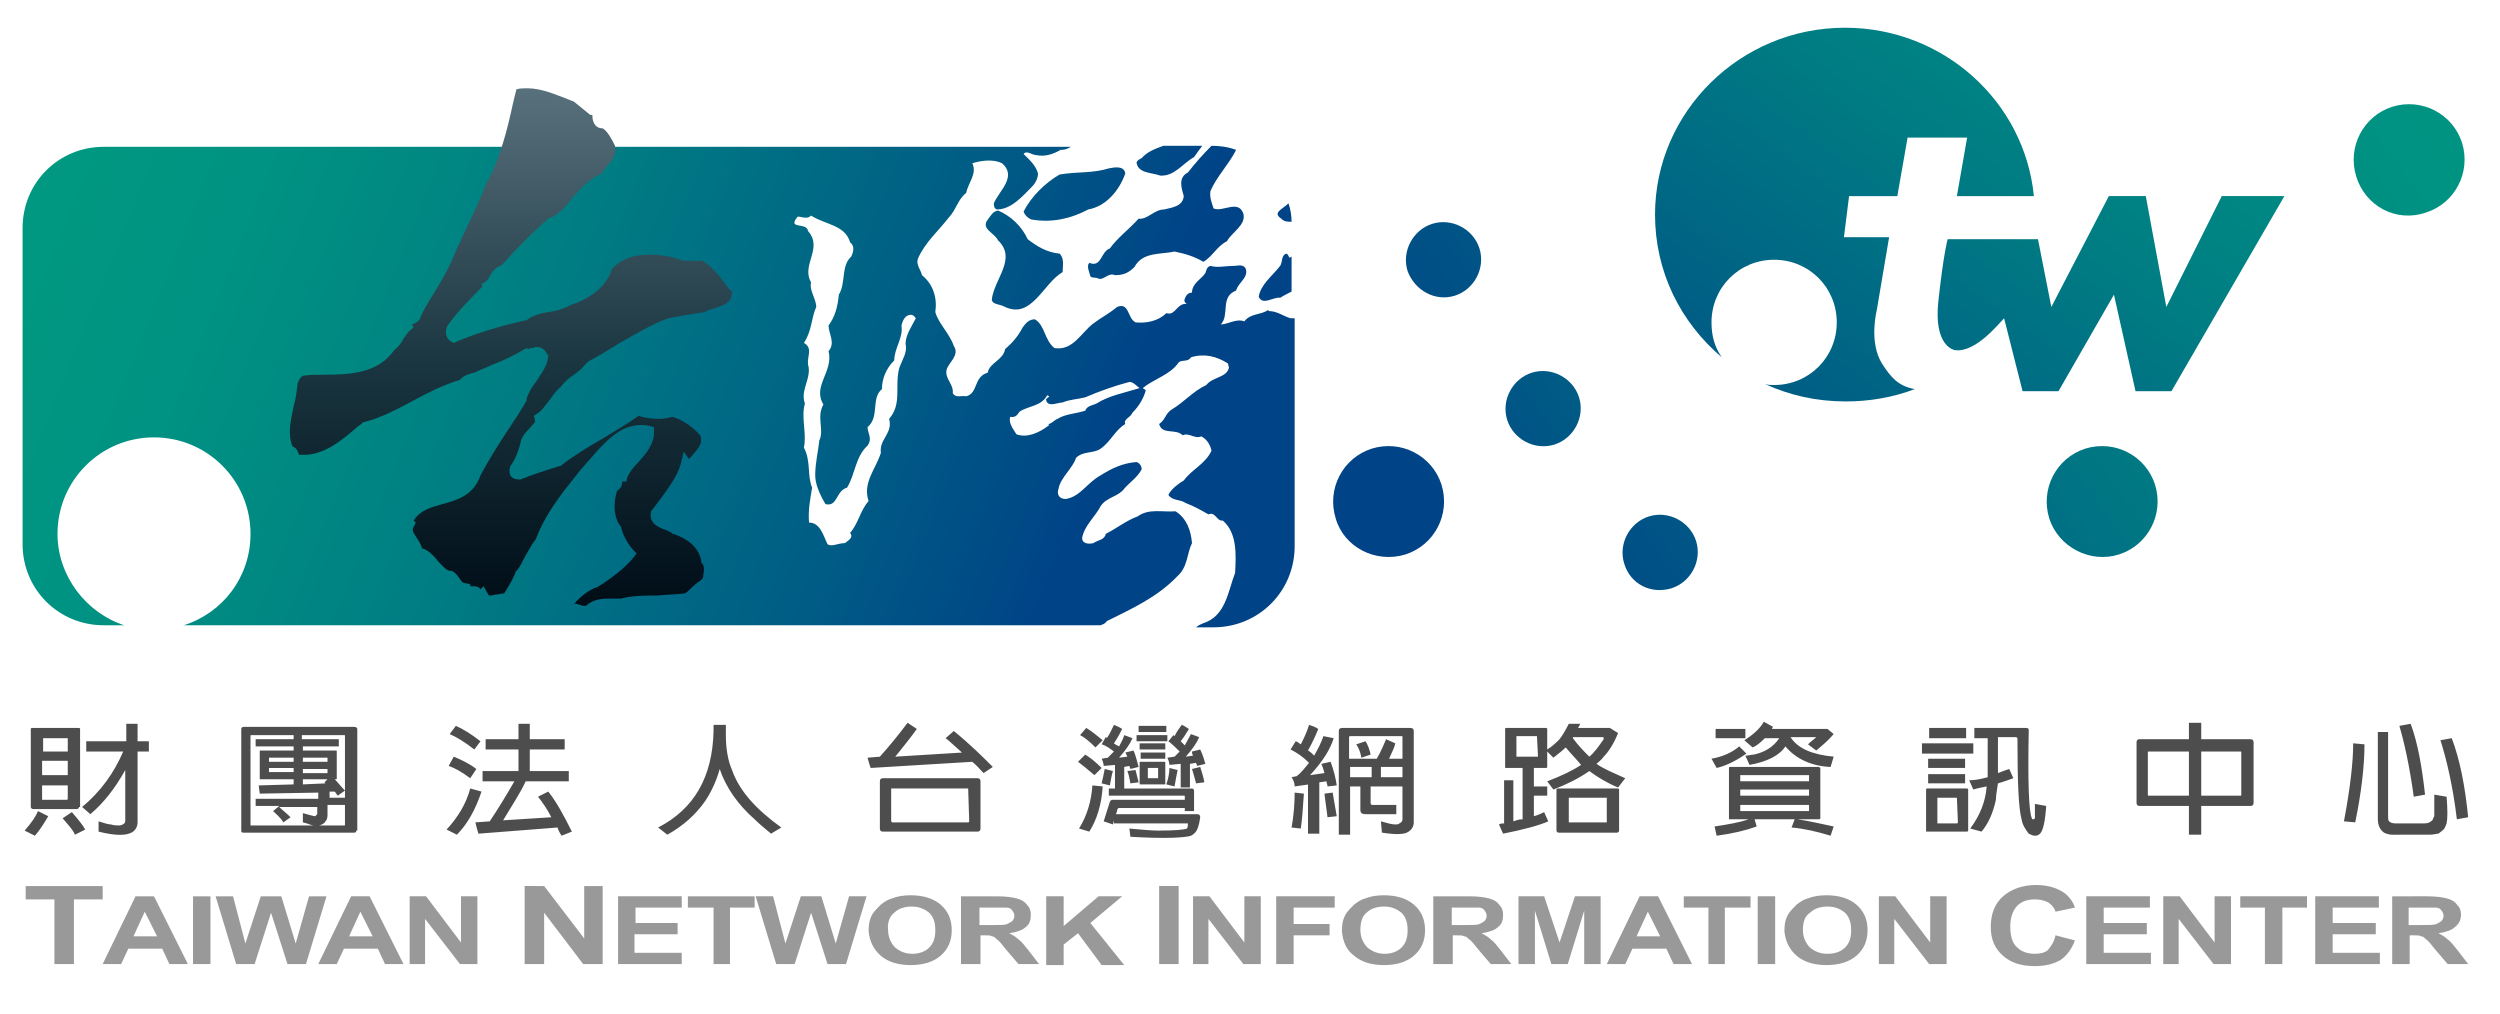 <svg xmlns="http://www.w3.org/2000/svg" xml:space="preserve" style="enable-background:new 0 0 243.5 98.8" viewBox="0 0 243.5 98.8"><linearGradient id="a" x1="231.522" x2="137.66" y1="-20.77" y2="47.099" gradientUnits="userSpaceOnUse"><stop offset="0" style="stop-color:#009881"/><stop offset=".185" style="stop-color:#009182"/><stop offset=".459" style="stop-color:#007d83"/><stop offset=".786" style="stop-color:#005c85"/><stop offset="1" style="stop-color:#004387"/></linearGradient><path d="M130.1 50.5c-.9-2.9.7-5.9 3.5-6.8 2.9-.9 5.9.7 6.8 3.5.9 2.9-.7 5.9-3.5 6.8-2.9.9-6-.7-6.8-3.5z" style="fill:url(#a)"/><linearGradient id="b" x1="227.388" x2="133.537" y1="-15.921" y2="51.941" gradientUnits="userSpaceOnUse"><stop offset="0" style="stop-color:#009881"/><stop offset=".185" style="stop-color:#009182"/><stop offset=".459" style="stop-color:#007d83"/><stop offset=".786" style="stop-color:#005c85"/><stop offset="1" style="stop-color:#004387"/></linearGradient><path d="M146.8 40.9c-.6-1.9.5-4 2.4-4.6 1.9-.6 4 .5 4.6 2.4.6 1.9-.5 4-2.4 4.6-1.9.6-4-.5-4.6-2.4z" style="fill:url(#b)"/><linearGradient id="c" x1="249.871" x2="156.004" y1="4.596" y2="72.468" gradientUnits="userSpaceOnUse"><stop offset="0" style="stop-color:#009881"/><stop offset=".185" style="stop-color:#009182"/><stop offset=".459" style="stop-color:#007d83"/><stop offset=".786" style="stop-color:#005c85"/><stop offset="1" style="stop-color:#004387"/></linearGradient><path d="M229.5 17.2c-.9-2.9.7-5.9 3.5-6.8 2.9-.9 5.9.7 6.8 3.5.9 2.9-.7 5.9-3.5 6.8-2.9 1-5.9-.6-6.8-3.5z" style="fill:url(#c)"/><linearGradient id="d" x1="255.421" x2="161.554" y1="12.272" y2="80.145" gradientUnits="userSpaceOnUse"><stop offset="0" style="stop-color:#009881"/><stop offset=".185" style="stop-color:#009182"/><stop offset=".459" style="stop-color:#007d83"/><stop offset=".786" style="stop-color:#005c85"/><stop offset="1" style="stop-color:#004387"/></linearGradient><path d="M199.6 50.5c-.9-2.9.7-5.9 3.5-6.8 2.9-.9 5.9.7 6.8 3.5.9 2.9-.7 5.9-3.5 6.8-2.8.9-5.9-.7-6.8-3.5z" style="fill:url(#d)"/><linearGradient id="e" x1="242.962" x2="149.102" y1="-4.947" y2="62.922" gradientUnits="userSpaceOnUse"><stop offset="0" style="stop-color:#009881"/><stop offset=".185" style="stop-color:#009182"/><stop offset=".459" style="stop-color:#007d83"/><stop offset=".786" style="stop-color:#005c85"/><stop offset="1" style="stop-color:#004387"/></linearGradient><path d="M158.2 54.9c-.6-1.9.5-4 2.4-4.6 1.9-.6 4 .5 4.6 2.4.6 1.9-.5 4-2.4 4.6-2 .6-4-.4-4.6-2.4z" style="fill:url(#e)"/><linearGradient id="f" x1="222.96" x2="129.094" y1="-34.261" y2="33.611" gradientUnits="userSpaceOnUse"><stop offset="0" style="stop-color:#009881"/><stop offset=".185" style="stop-color:#009182"/><stop offset=".459" style="stop-color:#007d83"/><stop offset=".786" style="stop-color:#005c85"/><stop offset="1" style="stop-color:#004387"/></linearGradient><path d="M137.1 26.4c-.6-1.9.5-4 2.4-4.6 1.9-.6 4 .5 4.6 2.4.6 1.9-.5 4-2.4 4.6-1.9.6-3.9-.5-4.6-2.4z" style="fill:url(#f)"/><linearGradient id="g" x1="16.635" x2="113.385" y1="-7.405" y2="31.584" gradientUnits="userSpaceOnUse"><stop offset="0" style="stop-color:#009881"/><stop offset=".185" style="stop-color:#009182"/><stop offset=".459" style="stop-color:#007d83"/><stop offset=".786" style="stop-color:#005c85"/><stop offset="1" style="stop-color:#004387"/></linearGradient><path d="M97.9 29.9c2.6 1.2 3.7-2.3 5.6-3.4 0-.6.2-1.3-.3-1.8-1.2-.1-2.2-.7-3.1-1.4-.6-1.3-1.7-2.3-2.9-2.8-.5.1-.7.5-1 .9-.7.9.7 1.3 1 2 1.9 1.8-.4 3.8-.6 5.8.1.5.8.4 1.3.7z" style="fill:url(#g)"/><linearGradient id="h" x1="22.339" x2="119.114" y1="-21.629" y2="17.37" gradientUnits="userSpaceOnUse"><stop offset="0" style="stop-color:#009881"/><stop offset=".185" style="stop-color:#009182"/><stop offset=".459" style="stop-color:#007d83"/><stop offset=".786" style="stop-color:#005c85"/><stop offset="1" style="stop-color:#004387"/></linearGradient><path d="M110.7 15.8c.1 1.1 1.5 1 2.3 1.3 1.4.1 2.2-1.2 3.3-1.8.2-.3.5-.7.8-1.1h-3.8c-.8.3-1.6.6-2.1 1.2-.2.1-.4.2-.5.4z" style="fill:url(#h)"/><linearGradient id="i" x1="22.085" x2="118.823" y1="-20.89" y2="18.094" gradientUnits="userSpaceOnUse"><stop offset="0" style="stop-color:#009881"/><stop offset=".185" style="stop-color:#009182"/><stop offset=".459" style="stop-color:#007d83"/><stop offset=".786" style="stop-color:#005c85"/><stop offset="1" style="stop-color:#004387"/></linearGradient><path d="M124.8 21.3c.3.3.6.3 1 .3 0-.6-.1-1.2-.3-1.8-.6.6-1.6.9-.7 1.5z" style="fill:url(#i)"/><linearGradient id="j" x1="19.829" x2="116.585" y1="-15.347" y2="23.644" gradientUnits="userSpaceOnUse"><stop offset="0" style="stop-color:#009881"/><stop offset=".185" style="stop-color:#009182"/><stop offset=".459" style="stop-color:#007d83"/><stop offset=".786" style="stop-color:#005c85"/><stop offset="1" style="stop-color:#004387"/></linearGradient><path d="M109.6 16.9c-.1-.8-1.1-.6-1.6-.5-1.6.5-3.1.3-4.8.6-1.4.8-2.8 2.2-3.5 3.6.1.4.6.8.9.8 1.9.3 3.7-.1 5.4-1 1.7-.3 3-1.8 3.6-3.5z" style="fill:url(#j)"/><linearGradient id="k" x1="20.377" x2="117.133" y1="-16.705" y2="22.286" gradientUnits="userSpaceOnUse"><stop offset="0" style="stop-color:#009881"/><stop offset=".185" style="stop-color:#009182"/><stop offset=".459" style="stop-color:#007d83"/><stop offset=".786" style="stop-color:#005c85"/><stop offset="1" style="stop-color:#004387"/></linearGradient><path d="M120.4 14.6c-.8-.3-1.6-.4-2.4-.4-.8.8-1.6 1.7-2.3 2.6-1 .5-.6 1.6-.4 2.3-.1 1-1.1 1.1-1.9 1.3-1 0-1.6 1-2.5.9-1 1.1-2.1 1.9-2.8 2.9-.9.3-.8 1.9-2 1.4-.3.3 0 .9.1 1.3.1.2.5.1.7.2.6.3 1-.6 1.7-.3.8 0 1.3-.2 1.9-.8.8-1.5 2.6-1.2 3.9-1.5 1 .2 2 .5 2.8 1 .9-.5 1.3-1.5 2.3-2 .5-.9 1.9-1.6 1.6-2.7-.5-1.4-2-.1-2.9-.5-.2-.6-.4-1.1-.3-1.7.6-1.4 1.8-2.6 2.5-4z" style="fill:url(#k)"/><linearGradient id="l" x1="19.708" x2="116.491" y1="-15.13" y2="23.871" gradientUnits="userSpaceOnUse"><stop offset="0" style="stop-color:#009881"/><stop offset=".185" style="stop-color:#009182"/><stop offset=".459" style="stop-color:#007d83"/><stop offset=".786" style="stop-color:#005c85"/><stop offset="1" style="stop-color:#004387"/></linearGradient><path d="M124.7 29c.3-.2.7-.4 1.1-.6V25c-.1 0-.1.1-.2.1-.1-.1-.1-.3-.3-.4-.6.2-.3.9-.7 1.3-.7.9-1.8 1.7-2 2.9.4.9 1.4 0 2.1.1z" style="fill:url(#l)"/><linearGradient id="m" x1="6.649" x2="103.405" y1="17.36" y2="56.351" gradientUnits="userSpaceOnUse"><stop offset="0" style="stop-color:#009881"/><stop offset=".185" style="stop-color:#009182"/><stop offset=".459" style="stop-color:#007d83"/><stop offset=".786" style="stop-color:#005c85"/><stop offset="1" style="stop-color:#004387"/></linearGradient><path d="M125.7 31c-.7-.2-1.3-.7-2.1-.7l-.1-.1c-.7.5-1.7.3-2.3 1.1-.8-.3-1.6.3-2.3.3.9-.9-.1-2.7 1.5-3.3.2-.8 1.3-1.3.9-2.2-.3-.4-.8-.2-1.1-.2-.9 0-1.6.2-2.3 0-.4.1-.4.5-.5.7-.4.6-1.3 1-1.3 1.9-.4 0-.6.3-.7.6-.1.2 0 .4.2.5-1-.1-1.1 1.2-2 .9-.8.8-2 1-3 .9-.8-.4-.6-2-1.8-1.5-.7.6-1.5 1-2.3 1.6-1.2.9-2 2.7-3.8 2.4-1-.8-.9-2.2-1.9-2.8-.6 0-.9.4-1.2.8-.4.8-1 1.5-1.7 2.1-.2 1.1-1.5 1.3-1.7 2.3-1.4.4-.9 2-2.1 2.3-.5-.1-1 .2-1.3-.3.1-.9-.8-1.4-.6-2.3.2-.7 1.3-1.4.7-2.3-.4-1.2-1.5-2.2-1.8-3.3.2-1.4-.2-2.7-1.3-3.6-.1-.5-.6-1-.4-1.6.7-1.6 2-2.7 3-4 .7-.7.9-1.8 1.7-2.4.2-1 1.1-1.9.6-2.9 1-.3 2.1-.4 2.9 0 1.5 1.3-.3 2.7-.8 3.9 0 .2 0 .5.3.6 1.4 0 2.5-1.3 3.4-2.2.4-.4.6-.9.6-1.3-.2-.8-.9-1.4-1.4-1.9.3-.4.8.1 1.2.1.9.2 1.7-.1 2.4-.5.4 0 .7-.1 1-.3H10.1c-4.4 0-7.9 3.5-7.9 7.9V53c0 4.4 3.5 7.9 7.9 7.9h2c-3.7-1.2-6.5-4.8-6.5-8.9 0-5.2 4.2-9.4 9.4-9.4s9.4 4.2 9.4 9.4c0 4.2-2.7 7.7-6.5 8.9h89.3c.2-.1.4-.1.6-.4 2.4-1.2 4.9-2.3 6.9-4.4 1-.9.9-2.2 1.4-3.2-.1-1.2-.5-2.4-1.6-3.1-1.3.1-2.6-.3-3.7.5-1.1.4-2.1 1.2-3.1 1.7-.1.6-.8.6-1.2.9-.4.1-1.1.1-1.1-.5.2-1.2 1.3-2.1 1.8-3.1.6-.9 1.7-.9 2.3-1.7.5-.6 1.3-1.1 1.7-1.9 0-.3-.2-.6-.5-.7-1.3.1-2.4.6-3.5 1.3-1.3.7-2 2.1-3.4 2.3-.6 0-.9-.4-.7-1 .2-1.1 1.4-2 1.7-3 .7-.7 1.7-.4 2.4-.9 1-.7 1.4-1.8 2.4-2.4-.2-.5.5-.6.7-1.1.6-.6 1.1-1.4 1.3-2.2l-.3-.2c1.1-.9 2.7-1.3 3.5-2.5.3-.3.9 0 1.2-.5 1.3-.4 2.5-.1 3.6.6l.1.4c-.2 1-1.6.9-2.2 1.7-1.3.6-2.2 1.7-3.4 2.4-.6.4-.6 1-1.2 1.4.3 1.1 1.6.4 2.3 1.1.6-.3 1.2.4 1.8.1.6.3.9.9 1 1.4-.6 1.3-1.9 1.8-2.7 2.9-.5.3-1.2.8-1.5 1.4.4.6 1.1.4 1.7.8.8.3 1.5.7 2.2 1.1.7-.3.8.7 1.4.6 1.4 1.2 1.3 3.3 1.2 5.1-.7 1.8-.9 4.2-3.1 4.9-.2.1-.5.2-.7.4h1.7c4.4 0 7.9-3.5 7.9-7.9V31h-.4zm-38.1 4.8c-.5 1.8.3 3.5-1 5 .4 1.4-1 2-.8 3.3-.5 1.6-1.8 2.9-1.2 4.7-.8.9-1 2.2-1.8 3.1.4.5-.3.8-.5 1-.7 0-1.3.4-1.7.1-.4-.8-.7-2.1-1.8-2.1-.1-1.2.1-2.2.3-3.4-.5-1.2-.1-2.6-.8-3.9.3-1.4-.3-2.9.1-4.3-.5-1.3.7-2.5.3-3.8-.1-.8.5-1.6-.4-2.1.8-1.2.7-2.4 1.2-3.5 0-.8-.7-1.6-.5-2.4-1-1.7 1.2-3.3-.3-5-.1-.9-2.1-.1-1-1.4.4 0 .9.3 1.3-.1 1.4.9 3.3.9 3.8 2.6.5.4.3 1 .1 1.4-1 .9-.5 2.6-1.2 3.7-.1 1.2-.4 2.2-1 3 0 .8.7 1.7 0 2.5.5 2-1.6 3.4-.5 5.2-.7 1.2.1 2.5-.4 3.5-.1 1-.4 2.2-.4 3.4 0 .8.4 1.8 1 2.8 1.2.3 1-1.3 2.1-1.6.8-1.3.8-3 2-4.1.5-.7 0-1.2 0-1.8 1.2-1 .3-2.8 1.4-3.7 0-1 .4-2 1.2-2.8 0-1.2.9-2.2.7-3.4.1-.4.3-.9.7-1 .3-.1.5 0 .7.3-.4.8-1 1.6-1 2.5.2.8-.3 1.5-.6 2.3zm19.2 3.5c-.4.2-.9.2-1.1.7-.9.3-1.9.3-2.7.8-.3.1-.6.5-.9.5l.1.1c-.9.7-2.1 1.3-3.2.9-.3-.5-.8-1.1-.6-1.7.5.1.7-.2.9-.5.9-.6 2.1-.5 2.7-1.6.1 0 .1.1.2.1 0 .1-.4.2-.3.4.2.7 1.1.2 1.6.2.7-.3 1.4-.3 2.2-.5 1.4-.6 2.8-1.1 4.3-1.5.4 0 .7.4 1 .6-1.6.5-2.9.7-4.2 1.5z" style="fill:url(#m)"/><linearGradient id="n" x1="49.828" x2="49.828" y1="8.796" y2="58.975" gradientUnits="userSpaceOnUse"><stop offset="0" style="stop-color:#58707c"/><stop offset=".539" style="stop-color:#19353f"/><stop offset="1" style="stop-color:#000d17"/></linearGradient><path d="M56.9 59c-.1 0-.3 0-.4-.1-.2 0-.3-.1-.5-.1h-.1c.1-.1.2-.1.2-.2.6-.6 1.2-1.1 2-1.4h.1l.1-.1c.2-.1.3-.2.5-.3 1-.7 2.1-1.5 2.9-2.5l.3-.4-.3-.3c-.7-.8-1-1.5-1.2-2.2v-.1l-.1-.1c-.6-.8-.7-2.1-.3-3.4.4-.2.5-.6.5-.8v-.1h.4l.1-.4c.2-.5.6-1 1.1-1.5.7-.8 1.5-1.7 1.5-2.9v-.5l-.4-.1c-.3-.1-.6-.1-.9-.1-2.1 0-3.6 1.8-5 3.4-.3.3-.5.6-.8.9l-.4.5c-1.6 2-3.1 3.9-4 6.3-.4.5-.7 1.1-1 1.6-.3.5-.5 1.1-.9 1.5l-.1.1v.1c-.3.7-.7 1.4-1.1 2-.3 0-.5.1-.7.1-.2 0-.4.1-.6.1-.2 0-.2 0-.3-.2l-.4-.7-.3.3c-.2-.3-.5-.3-.7-.3h-.3v-.2l-.5-.1c-.2 0-.3-.1-.5-.4-.2-.3-.4-.6-.8-.8h-.2c-.4-.1-.7-.5-1.1-.9-.4-.5-.9-1.1-1.6-1.3-.1-.4-.3-.7-.5-1-.4-.6-.5-.8-.3-1.1l.2-.4-.2-.2c.6-1 1.7-1.3 2.8-1.6 1.4-.4 3-.8 3.7-2.8.8-1.5 1.8-3.1 2.8-4.6.6-.9 1.2-1.8 1.7-2.7v-.2c.2-.6.5-1.1.9-1.6.5-.8 1.1-1.5 1.2-2.5v-.1l-.1-.1c-.3-.6-.7-.7-1-.7-.2 0-.4.1-.6.1-.1 0-.2.1-.2.1l-.2-.1-.2.1c-1 .6-2 1.1-3.1 1.5-.6.3-1.2.5-1.8.8-.6.1-1.2.4-1.4.7-1.7.5-3.2 1.3-4.7 2.1s-3 1.6-4.6 2h-.1s-.3.3-.5.4c-1.6 1.4-3.3 2.8-5.3 2.8h-.5v-.1c-.1-.2-.2-.6-.6-.7-.5-1.2-.2-2.5.1-3.9.2-.7.3-1.5.4-2.3.1-.3.3-.6.5-.7.6-.1 1.3-.1 2-.1 2.5 0 5.3-.1 6.9-2.4.4-.3.7-.7.9-1.1.2-.3.4-.6.6-.8l.4-.3-.2-.3h.1c.2-.1.4-.2.6-.4l.1-.1V31c.4-.9.9-1.7 1.4-2.5.8-1.3 1.6-2.7 2.1-4.1.3-.6.6-1.2.9-1.9.7-1.5 1.5-3.1 2-4.5 1.4-2.5 2.1-5.3 2.7-8.1l.3-1.2c.3-.1.7-.1 1.1-.1 1.3 0 2.7.6 4 1.1.2.1.3.1.5.2l1.6 1.3h.2v.1c0 .3.1 1.2 1 1.2.5.3.9 1.1 1.2 1.7.2.9-.3 1.4-.8 2-.2.2-.4.5-.5.7-1.2.5-2 1.4-2.8 2.3-.6.8-1.2 1.5-2.1 2h-.2c-1.6 1.4-3.2 3-4.6 4.6-.6.2-1 .7-1.2 1.1-.2.4-.4.6-.7.7h-.1l.1.3c-1.1 1.1-2.4 2.4-3.4 3.8-.3.6-.2 1.3.4 1.6l.2.1.2-.1c1.9-.8 4.1-1.5 6.8-2.1h.1l.1-.1c.6-.4 1.3-.6 2-.7.7-.1 1.5-.3 2.2-.7 2.1-.7 3.5-1.9 4-3.5.8-.9 2-1.4 3.6-1.4.9 0 1.8.1 2.8.4.4.2.8.2 1.1.2h1.3c.9.5 1.6 1.4 2.2 2.2.2.3.4.6.7.8 0 .3-.1.6-.2.8 0 0 0 .1-.1.1-.3.4-.8.5-1.3.7-.4.1-.7.2-1.1.4-1.2.2-2 .3-3.5.6-1.7.6-3.3 1.6-4.9 2.5-1 .6-1.9 1.2-2.9 1.7l-.1.1-.2.2c-.3.4-.7.7-1.1 1-.5.3-.9.7-1.3 1.2-.5.4-.8.9-1.1 1.3-.4.5-.7 1-1.2 1.3l-.3.2.1.4c.1.2-.1.3-.5.8-.3.3-.8.8-.9 1.4-.2.9-.6 1.8-1 2.3-.1.3-.1.6 0 .9.2.3.5.4.8.4h.2c1.2-.5 2.5-.9 3.8-1.3h.1l.1-.1c1.3-1 2.8-1.9 4.2-2.7 1.1-.7 2.2-1.3 3.3-2.1.6.2 1.3.3 2 .3.5 0 .9-.1 1.3-.2 1 .3 2 1 2.7 1.8.3.8-.2 1.3-.9 2.1l-.2.2-.5-.7-.3 1.2c-.3 1.1-1.1 2.2-1.9 3.3l-.9 1.2-.1.1v.1c-.2 1.1.8 1.5 1.4 1.7.2.1.5.2.6.3l.1.1h.1c1.1.4 2.4 1.1 2.7 2.6v.2l.1.1c.2.2.2.6.1 1.1 0 .1 0 .2-.1.4-.4.3-.7.5-1 .8-.3.3-.5.5-.7.6-.8.1-1.7.1-2.6.2-1.2 0-2.5 0-3.6.3h-.9c-.8 0-1.8 0-2.5.7h-.2z" style="fill:url(#n)"/><linearGradient id="o" x1="210.712" x2="155.654" y1="-24.74" y2="51.62" gradientUnits="userSpaceOnUse"><stop offset="0" style="stop-color:#009881"/><stop offset=".185" style="stop-color:#009182"/><stop offset=".459" style="stop-color:#007d83"/><stop offset=".786" style="stop-color:#005c85"/><stop offset="1" style="stop-color:#004387"/></linearGradient><path d="M183.3 35.4c-1.3-2.1-.5-5.2-.5-5.2l1.2-7.1h-4.4l.5-4h4.7l1-5.7h5.8l-1 5.7h7.5c-.9-9.2-8.8-16.4-18.4-16.4-10.2 0-18.5 8.2-18.5 18.2 0 5.6 2.5 10.5 6.5 13.9-.7-1-1-2.1-1-3.4 0-3.4 2.7-6.1 6.1-6.1 3.4 0 6.1 2.7 6.1 6.1 0 3.4-2.7 6.1-6.1 6.1-.3 0-.6 0-.9-.1 2.4 1.1 5 1.7 7.9 1.7 2.3 0 4.6-.4 6.7-1.2-1.6-.3-2.3-1.1-3.2-2.5z" style="fill:url(#o)"/><linearGradient id="p" x1="230.325" x2="175.267" y1="-10.598" y2="65.761" gradientUnits="userSpaceOnUse"><stop offset="0" style="stop-color:#009881"/><stop offset=".185" style="stop-color:#009182"/><stop offset=".459" style="stop-color:#007d83"/><stop offset=".786" style="stop-color:#005c85"/><stop offset="1" style="stop-color:#004387"/></linearGradient><path d="M216.4 19.1 211 29.9l-2-10.8h-3.6l-5.6 10.8-1.3-6.6h-8.8s-.4 1.4-.9 6c-.5 4.5 1.6 4.8 1.6 4.8 2 .3 4.3-2.6 4.8-3.1l1.8 7.1h3.5l5.4-9.4 2.1 9.4h3.5l11-19h-6.1z" style="fill:url(#p)"/><path d="M5.3 93.9v-6.3H2.5v-1.3H10v1.3H7.2v6.3H5.3zm7.7-2.7 1.1-2.4 1.2 2.4H13zm2-3.9h-1.8L10 93.9h1.8l.7-1.5h3.3l.7 1.5h1.8L15 87.3zm3.8 6.6v-6.6h1.7v6.6h-1.7zm4.2 0-2-6.6h1.7l1.2 4.6 1.5-4.6h2l1.4 4.6 1.3-4.6h1.7l-2 6.6H28l-1.6-5-1.6 5H23zm11-2.7 1.1-2.4 1.2 2.4H34zm2-3.9h-1.8L31 93.9h1.8l.7-1.5h3.3l.7 1.5h1.8L36 87.3zm3.9 6.6v-6.6h1.6l3.4 4.5v-4.5h1.6v6.6h-1.7l-3.4-4.4v4.4h-1.5zm11.2 0v-7.6H53l3.9 5.1v-5.1h1.8v7.6h-1.9l-3.8-5v5h-1.9zm9.1 0v-6.6h6.2v1.1h-4.5v1.5H66V91h-4.2v1.8h4.6v1.1h-6.2zm9.3 0v-5.5H67v-1.1h6.5v1.1h-2.4v5.5h-1.6zm6.1 0-2-6.6h1.7l1.2 4.6 1.5-4.6h2l1.4 4.6 1.3-4.6h1.7l-2 6.6h-1.8l-1.6-5-1.6 5h-1.8zm11.5-5c.4-.4 1-.6 1.7-.6s1.2.2 1.7.6c.4.4.6.9.6 1.7 0 .8-.2 1.3-.6 1.7-.4.4-1 .6-1.6.6-.7 0-1.2-.2-1.7-.6-.4-.4-.7-1-.7-1.7-.1-.8.2-1.4.6-1.7zm-1.3 4.2c.7.6 1.7.9 2.9.9s2.2-.3 2.9-.9c.7-.6 1.1-1.4 1.1-2.5s-.4-1.9-1.1-2.5c-.7-.6-1.7-.9-2.9-.9-.7 0-1.3.1-1.8.3-.4.1-.7.3-1.1.6-.3.3-.6.6-.8.9-.3.5-.4 1-.4 1.7.1 1 .5 1.8 1.2 2.4zm9.7-4.7H98c.3 0 .5.1.6.3.1.1.2.3.2.5s-.1.4-.2.5c-.1.1-.3.2-.5.3-.2.1-.7.1-1.5.1h-1.2v-1.7zm0 5.5v-2.8h.3c.4 0 .7 0 .8.1.2 0 .3.1.5.3.2.1.5.5.9 1l1.2 1.4h2l-1-1.3c-.4-.5-.7-.9-1-1.1-.2-.2-.5-.4-.9-.6.7-.1 1.3-.3 1.6-.6.4-.3.5-.7.5-1.2 0-.4-.1-.7-.4-1-.2-.3-.6-.5-1-.6-.4-.1-1-.2-1.9-.2h-3.5v6.6h1.9zm6.4 0v-6.6h1.7v2.9l3.4-2.9h2.3l-3.1 2.6 3.3 4.1h-2.2l-2.3-3.1-1.4 1.1v2h-1.7zm11 0v-7.6h1.9v7.6h-1.9zm3.3 0v-6.6h1.6l3.4 4.5v-4.5h1.6v6.6h-1.7l-3.4-4.4v4.4h-1.5zm8.1 0v-6.6h5.7v1.1h-4V90h3.5v1.1H126v2.8h-1.7zm8.8-5c.4-.4 1-.6 1.7-.6s1.2.2 1.7.6c.4.4.6.9.6 1.7 0 .8-.2 1.3-.6 1.7-.4.4-1 .6-1.6.6-.7 0-1.2-.2-1.7-.6-.4-.4-.7-1-.7-1.7 0-.8.2-1.4.6-1.7zm-1.2 4.2c.7.6 1.7.9 2.9.9s2.2-.3 2.9-.9c.7-.6 1.1-1.4 1.1-2.5s-.4-1.9-1.1-2.5c-.7-.6-1.7-.9-2.9-.9-.7 0-1.3.1-1.8.3-.4.1-.7.3-1.1.6-.3.3-.6.6-.8.9-.3.5-.4 1-.4 1.7.1 1 .4 1.8 1.2 2.4zm9.6-4.7h2.5c.3 0 .5.1.6.3.1.1.2.3.2.5s-.1.4-.2.5c-.1.1-.3.2-.5.3-.2.1-.7.1-1.5.1h-1.2v-1.7zm0 5.5v-2.8h.3c.4 0 .7 0 .8.1.2 0 .3.1.5.3.2.1.5.5.9 1l1.2 1.4h2l-1-1.3c-.4-.5-.7-.9-1-1.1-.2-.2-.5-.4-.9-.6.7-.1 1.3-.3 1.6-.6.4-.3.5-.7.5-1.2 0-.4-.1-.7-.4-1-.2-.3-.6-.5-1-.6-.4-.1-1-.2-1.9-.2h-3.5v6.6h1.9zm6.4 0v-6.6h2.5l1.5 4.5 1.5-4.5h2.5v6.6h-1.6v-5.2l-1.6 5.2h-1.6l-1.6-5.2v5.2h-1.6zm11.5-2.7 1.1-2.4 1.2 2.4h-2.3zm2.1-3.9h-1.8l-3.2 6.6h1.8l.7-1.5h3.3l.7 1.5h1.8l-3.3-6.6zm4.9 6.6v-5.5H164v-1.1h6.5v1.1H168v5.5h-1.6zm4.8 0v-6.6h1.7v6.6h-1.7zm5.1-5c.4-.4 1-.6 1.7-.6s1.2.2 1.7.6c.4.4.6.9.6 1.7 0 .8-.2 1.3-.6 1.7-.4.4-1 .6-1.7.6s-1.2-.2-1.7-.6c-.4-.4-.7-1-.7-1.7 0-.8.2-1.4.7-1.7zm-1.3 4.2c.7.6 1.7.9 2.9.9s2.2-.3 2.9-.9c.7-.6 1.1-1.4 1.1-2.5s-.4-1.9-1.1-2.5c-.7-.6-1.7-.9-2.9-.9-.7 0-1.3.1-1.8.3-.4.1-.7.3-1.1.6-.3.3-.6.6-.8.9-.3.5-.4 1-.4 1.7.1 1 .5 1.8 1.2 2.4zm8 .8v-6.6h1.6l3.4 4.5v-4.5h1.6v6.6h-1.7l-3.4-4.4v4.4H183zm17.2-2.8 1.9.5c-.3.8-.8 1.5-1.4 1.9-.7.4-1.5.6-2.5.6-1.3 0-2.3-.3-3.1-1-.8-.7-1.2-1.6-1.2-2.8 0-1.3.4-2.3 1.2-3 .8-.7 1.9-1.1 3.2-1.1 1.2 0 2.1.3 2.8.8.4.3.8.8 1 1.4l-1.9.4c-.1-.4-.4-.7-.7-.9-.4-.2-.8-.3-1.3-.3-.7 0-1.3.2-1.7.6-.4.4-.7 1.1-.7 2 0 1 .2 1.7.7 2.1.4.4 1 .6 1.7.6.5 0 1-.1 1.3-.4.3-.4.6-.8.7-1.4zm3 2.8v-6.6h6.2v1.1h-4.5v1.5h4.2V91h-4.2v1.8h4.6v1.1h-6.3zm7.5 0v-6.6h1.6l3.4 4.5v-4.5h1.6v6.6h-1.7l-3.4-4.4v4.4h-1.5zm9.9 0v-5.5h-2.4v-1.1h6.5v1.1h-2.4v5.5h-1.7zm4.9 0v-6.6h6.2v1.1h-4.5v1.5h4.2V91h-4.2v1.8h4.6v1.1h-6.3zm9.2-5.5h2.5c.3 0 .5.1.6.3.1.1.2.3.2.5s-.1.4-.2.5c-.1.1-.3.2-.5.3-.2.1-.7.1-1.5.1h-1.2v-1.7zm0 5.5v-2.8h.3c.4 0 .7 0 .8.1.2 0 .3.1.5.3.2.1.5.5.9 1l1.2 1.4h2l-1-1.3c-.4-.5-.7-.9-1-1.1-.2-.2-.5-.4-.9-.6.7-.1 1.3-.3 1.6-.6.4-.3.6-.7.6-1.2 0-.4-.1-.7-.4-1-.2-.3-.6-.5-1-.6-.4-.1-1-.2-1.9-.2H233v6.6h1.7z" style="fill:#999"/><path d="M7.7 78.6c0 .1-.1.2-.2.2H3.2c-.1 0-.2-.1-.2-.2V71c0-.1.1-.1.2-.1h4.4c.1 0 .2 0 .2.1v7.6zm-1.1-2.1H4.1v1.4h2.4s.1 0 .1-.1v-1.3zm-2.5-1h2.5v-1.4H4.1v1.4zm0-2.3h2.5v-1.3H4.2v1.3zM3.7 79l1 .5c-.3.5-.7 1.2-1.3 1.9l-1-.5c.7-.8 1.1-1.4 1.3-1.9zm2.4.7.9-.6c.6.7 1.1 1.3 1.3 1.7l-1 .5c-.2-.5-.7-1-1.2-1.6zm5.9-6.5H8.4v-1h3.9v-1.7h1.1v1.7h1.1v1h-1.1v6.9c0 .4-.2.8-.6 1-.6.3-1.6.3-3.2-.1v-1c.6.2 1 .3 1.2.3.3.1.6.1.8.1.2 0 .4-.1.5-.2.1-.1.1-.2.1-.3V75c-1 1.8-2.1 3.2-3.4 4.3l-.8-.7c1.8-1.5 3.1-3.3 4-5.4zm22.7 7.7c0 .2-.1.2-.3.2H23.7c-.2 0-.2-.1-.2-.2V71c0-.1.1-.2.2-.2h10.8c.2 0 .3.1.3.2v9.9zM26.6 79l.6-.5h-2.3v-.7H31v-.6l-5.7.1-.1-.8 3.4-.1v-.5h-3.2c-.1 0-.1 0-.1-.1v-2.6c0-.1 0-.1.1-.1h3.2v-.4h-3.7V72h3.7v-.4h-4.1c-.1 0-.1 0-.1.1v8.6c0 .1 0 .1.1.1h6.1c-.3 0-.6-.2-1.1-.3v-.9c.7.2 1.1.3 1.2.3l.2-.2v-.7h-3.7c.3.3.7.6 1.1 1l-.7.5c-.3-.5-.7-.8-1-1.1zm5.3-.5v.9c0 .3-.1.5-.2.6-.1.2-.3.3-.6.4h2.4c.1 0 .1 0 .1-.1v-8.6c0-.1 0-.1-.1-.1h-4.1v.4H33v.7h-3.5v.4h3.2c.1 0 .1 0 .1.1v2.6c0 .1 0 .1-.1.1h-.1c.3.3.6.7 1 1.1l-.7.5c-.1-.1-.2-.3-.3-.4h-.5v.6h1.5v.7h-1.7zm-.3-2.3.3-.3h-2.4v.5l2.2-.1-.1-.1zm-2.1-1.4v.5h2.4v-.4h-2.4zm-.9.5v-.5h-2.4v.4h2.4zm.9-1.5v.4h2.4v-.4h-2.4zm-.9.4v-.4h-2.4v.4h2.4zm15.2-2.7.6-.8c.7.3 1.5.8 2.4 1.5l-.6.8c-.9-.7-1.7-1.2-2.4-1.5zm-.1 3.1.5-.9c.7.3 1.4.6 2.2 1.2l-.6.9c-.8-.6-1.5-1-2.1-1.2zm2.1 2.2 1.1.3c-.6 1.8-1.4 3.2-2.4 4.2l-1-.5c1.1-1.2 1.9-2.5 2.3-4zm8.5 3.8-7.7.6c-.1-.3-.2-.7-.3-1.1l1.4-.1c.8-1.2 1.6-2.5 2.4-3.9H47v-1h3.5V73h-3.2v-1h3.2v-1.5h1.1V72H55v1h-3.4v2.1h3.8v1h-4.2c-.5 1.1-1.3 2.3-2.2 3.8l4.7-.3c-.4-.8-.9-1.5-1.3-2l1-.5c.8 1 1.5 2.3 2.3 3.9l-1 .4c-.2-.3-.3-.5-.4-.8zm15.8-5.7c-.3 1.1-.8 2.2-1.4 3.1-.9 1.3-2.1 2.4-3.7 3.3l-.9-.7c3.5-1.8 5.3-4.9 5.4-9.4v-.6h1.2v1c0 1.3.2 2.5.6 3.4.7 2 2.3 3.8 4.8 5.6l-1 .6c-.6-.5-1.2-1-1.6-1.4-1.6-1.4-2.8-3.1-3.4-4.9zm24.6-.7-9.9.6c-.1-.3-.2-.6-.3-1l1.2-.1c.9-1 1.8-2.1 2.7-3.3l.9.6c-.5.7-1.2 1.6-2.1 2.7l6.5-.4c-.8-.7-1.3-1.2-1.6-1.4l.8-.7c1.6 1.3 2.8 2.5 3.8 3.5l-.9.6c-.3-.3-.6-.7-1.1-1.1zm.8 6.5c0 .2-.1.3-.3.3H86c-.2 0-.3-.1-.3-.3v-4.6c0-.2.1-.3.3-.3h9.2c.2 0 .3.1.3.3v4.6zm-1.2-3.9h-7.5V80l.1.1h7.4s.1 0 .1-.1l-.1-3.2c0 .1 0 0 0 0zm10.9-5.2.6-.7c.5.3 1 .7 1.6 1.2l-.7.7c-.6-.6-1.1-1-1.5-1.2zm-.2 2.6.7-.7c.5.3 1 .7 1.6 1.3l-.7.7c-.7-.6-1.2-1-1.6-1.3zm1.4 2.3 1 .1c-.1 1.8-.6 3.3-1.3 4.4l-1-.3c.8-1.3 1.2-2.7 1.3-4.2zm2.3-2-1.2.1c0-.2-.1-.5-.2-.7l.6-.1.6-.6c-.4-.3-.8-.6-1.2-.7.1-.2.3-.5.4-.7 0 0 .1 0 .1.1.3-.4.5-.9.7-1.3.2.1.5.2.8.4-.2.4-.4.8-.8 1.4.1.1.3.2.5.3.2-.4.4-.7.5-1.1l.8.3c-.2.5-.6 1.1-1.3 1.9l.8-.1c-.1-.2-.1-.3-.2-.4l.8-.2c.2.4.3.9.5 1.6l-.8.2c0-.1-.1-.2-.1-.3l-.5.1V77h-.9v-2.5zm-1.1.4.8.2c-.1.3-.2.8-.3 1.4l-.8-.2c.1-.4.2-.9.3-1.4zm2.2.2.8-.1.3 1.2-.8.1c-.1-.6-.2-1-.3-1.2zm1.1-4.4h2.7v.6h-2.7v-.6zm-.2.9h3v.6h-3v-.6zm.3.8h2.5v.6H111v-.6zm.1.9h2.4v.6h-2.4v-.6zm2.4 3c0 .1 0 .1-.1.1h-2.3c-.1 0-.1 0-.1-.1v-2c0-.1 0-.1.1-.1h2.3c.1 0 .1 0 .1.1v2zm-.7-1.5h-1v1h1v-1zm2.2-.4-1.1.1c0-.2-.1-.5-.2-.7l.7-.1.5-.5c-.4-.4-.7-.7-1.1-1 .2-.2.3-.4.5-.6l.1.1c.2-.4.4-.7.7-1.1.3.1.5.3.7.4-.2.3-.4.7-.8 1.2l.4.4c.2-.4.4-.7.6-1.1l.8.3c-.2.5-.6 1.1-1.3 1.9l.7-.1c-.1-.2-.1-.3-.1-.4l.8-.2c.3.6.4 1.1.5 1.4l-.8.2c0-.1-.1-.2-.1-.3l-.6.1v2.3h-.9v-2.3zm-1.1.4.8.2c-.1.5-.2 1-.3 1.6l-.8-.2c.2-.6.3-1.1.3-1.6zm2.2.1.8-.2c.3.9.4 1.4.4 1.5l-.8.1c-.1-.3-.2-.8-.4-1.4zm-7.6 5-.1.4-.9-.3.6-1.9c.1-.2.2-.2.3-.2h7v-.3c0-.1 0-.1-.1-.1H108v-.7h8.1c.1 0 .2.1.2.2v2h-.9v-.3H109c-.1 0-.2.1-.2.3l-.1.3h7.9c.2 0 .3.1.3.3-.1.8-.3 1.3-.5 1.5-.1.1-.2.2-.4.3-.6.2-2.6.3-5.9.1l-.1-.8c1.2.1 2.1.2 2.8.2 1.7 0 2.6-.1 2.8-.2.1-.1.1-.3.1-.5h-7.2zm23.6-7.4.9-.3c.2.3.4.8.5 1.3l-.9.3c-.1-.6-.3-1-.5-1.3zm.4 4.1h-1v4.7h-1.1V71.2c0-.2.1-.3.4-.3h6.5c.3 0 .4.1.4.3v8.9c0 .4-.2.7-.5.9-.4.3-1.3.3-2.6.1l-.1-1.1c.7.2 1.1.3 1.4.3.2 0 .3 0 .4-.1.2-.1.3-.2.3-.4v-3.2h-3.1v1.6c0 .2.1.2.3.2h2.2v.9h-3c-.3 0-.5-.1-.5-.4v-2.3zm2-.9h2.1v-1h-2.1v1zm-3 0h2.1v-1h-2.1v1zm3.8-1.8h1.3v-2.1c0-.1 0-.1-.1-.1h-5s-.1 0-.1.1v2.1h2.7c.4-.7.7-1.4.9-1.9l.9.4c-.1.5-.4 1-.6 1.5zm-7.8 2.5-1.4.2c0-.3-.1-.6-.3-.9l.5-.1c.4-.3.8-.8 1.2-1.3-.6-.6-1.2-1-1.8-1.3.2-.3.3-.5.5-.8.1 0 .2.1.5.3.3-.6.6-1.2.8-1.9.3.1.6.2.9.4-.2.5-.5 1.2-1 2.1.2.1.4.3.6.5.4-.7.7-1.3.9-1.9l1 .2c-.3 1-1 2.2-2.3 3.6l1.4-.2c-.1-.4-.2-.7-.3-.9l.9-.2c.3.8.5 1.6.6 2.3l-.9.1c0-.2-.1-.3-.1-.5l-.7.1v5h-1.1v-4.8zm-1.4.8.9.1c-.1 1.6-.2 2.7-.3 3.4l-.9-.1c.2-1.1.3-2.3.3-3.4zm3.7 0 .4 2.3-.9.1-.3-2.3.8-.1zm22.7-4.4c-.3.3-.7.6-1.2 1l-.6-.6v1.5c0 .1-.1.1-.2.1h-1.1v1.8h1.3v.9h-1.3v2c.4-.1.8-.3 1-.4l.4.9c-.9.4-2.4.8-4.4 1.2l-.4-.9c.2-.1.3-.1.5-.1V76h.9v4c.3-.1.5-.2.9-.2v-5h-1.6c-.1 0-.1 0-.1-.1V71c0-.1.1-.1.1-.1h3.8c.1 0 .2 0 .2.1v2c.5-.3.9-.7 1.2-1 .3-.4.6-.9.9-1.5h1.1c0 .1-.1.2-.2.4h3.1l.8.5c-.4 1-.9 1.8-1.4 2.3-.2.3-.5.5-.7.7.7.5 1.7.9 2.8 1.4l-.7.9c-1-.4-2-1-2.8-1.6-1 .7-2.2 1.3-3.5 1.8l-.6-.8c1.3-.5 2.4-1 3.3-1.6-.5-.6-1-1.1-1.5-1.7zm.7-.9c.5.7 1.1 1.3 1.6 1.8.5-.4.9-1 1.4-1.7 0-.2 0-.2-.1-.2h-2.8c-.1 0-.1 0-.1.1zm-3.5-.2h-2v2h2.1l-.1-2zm8 9.2c0 .1-.1.2-.2.2h-5.7c-.1 0-.2-.1-.2-.2v-4c0-.1.1-.1.2-.1h5.7c.1 0 .2 0 .2.1v4zm-1.2-3.2h-3.7v2.4h3.7v-2.4c.1.1.1 0 0 0zm10.6-6.7h2.9v.9h-2.9V71zm2.3 1.7.7.7c-1 .7-2 1.2-2.9 1.4l-.5-.9c1.1-.2 2-.6 2.7-1.2zm4.5 0c-.6.9-1.8 1.5-3.5 1.8l-.4-.9c.3 0 .6-.1.8-.1 1-.2 1.9-.7 2.5-1.6h-1.4c-.5.5-.9.8-1.2.9l-.8-.7c.8-.5 1.5-1.1 1.9-1.8l.9.5c-.1.1-.1.1-.1.2h5.4l.6.5c-.5.6-1.1 1.1-1.7 1.6l-.8-.6c.3-.3.6-.5.8-.7h-2.5c.7 1.1 2.1 1.7 4.2 1.9l-.3 1h-.1c-1.8-.1-3.3-.8-4.3-2zm.9 7.1h-3.9l.2.7c-1.1.4-2.4.7-3.9.9l-.2-.9c1.3-.2 2.5-.4 3.3-.7h-1.8c-.1 0-.1 0-.1-.1v-4.9c0-.1.1-.1.1-.1h8.6c.1 0 .2.1.2.1v4.9c0 .1-.1.1-.2.1h-2c1.3.2 2.5.5 3.5.7l-.3.9c-1.3-.4-2.6-.7-3.8-.8l.3-.8zm1.4-1.4h-6.7v.6h6.7v-.6zm-6.7-.9h6.7v-.6h-6.7v.6zm0-1.4h6.7v-.6h-6.7v.6zm24.1-.4v-3.8h-1.3v-1h4.9c.2 0 .4 0 .4.2-.1 5 0 7.9.3 8.6 0 .1.1.1.2.1l.1-.1v-1.4l1.1.2c-.1 1.5-.3 2.4-.6 2.7-.2.2-.4.2-.5.2-.2 0-.4-.1-.6-.2-.3-.4-.6-.8-.7-1.4-.3-1.1-.4-3.7-.4-7.8 0-.1 0-.2-.2-.2h-1.7v3.5c.5-.2.8-.3 1.1-.4l.4.9c-.3.1-.8.3-1.5.5-.1.7-.2 1.2-.2 1.6-.3 1.4-.8 2.4-1.4 3.1l-1.1-.3c.9-1.2 1.5-2.6 1.6-4.1-.5.1-1 .2-1.3.3l-.4-.9c.5 0 1.1-.1 1.8-.3zm-5.7-4.8h3.6v1h-3.6v-1zm-.7 1.5h5v1h-5v-1zm.6 1.5h3.6v.9h-3.6v-.9zm0 1.5h3.6v.9h-3.6v-.9zm3.9 5.5c0 .1-.1.1-.2.1h-3.8c-.1 0-.1 0-.1-.1v-4c0-.1.1-.1.1-.1h3.8c.1 0 .2 0 .2.1v4zm-1.1-3.2h-1.9v2.5h1.9s.1 0 .1-.1l-.1-2.4zm28.9.5c0 .2-.1.3-.3.3h-4.8v2.8h-1.2v-2.8h-4.8c-.2 0-.3-.1-.3-.3v-5.9c0-.2.1-.3.3-.3h4.8v-1.6h1.2V72h4.8c.2 0 .3.1.3.3v5.9zm-1.3-5h-3.8v4.3h3.8c.1 0 .1 0 .1-.1v-4.1c0-.1 0-.1-.1-.1zm-5 0h-3.9c-.1 0-.1 0-.1.1v4.1c0 .1 0 .1.1.1h3.9v-4.3zm16-.8 1.1.1c0 2.1-.3 4.7-.9 7.6l-1.1-.1c.6-3.2.9-5.7.9-7.6zm2.2-1.1h1.2v8.2c0 .2 0 .4.1.5.1.1.3.2.6.2h2.8c.4 0 .6-.1.8-.3.1-.1.1-.3.2-.4v-2.1l1.2.2c.1 1.3.1 2.1 0 2.6-.1.3-.2.5-.3.6-.2.2-.4.3-.5.4-.2 0-.5.1-.8.1H233c-.3 0-.6-.1-.8-.2-.4-.3-.6-.7-.6-1.4v-8.4zm2.3-.6 1.1-.2c.7 1.9 1.1 4.2 1.4 6.9l-1.1.2c-.4-2.9-.9-5.2-1.4-6.9zm4 1.4 1.1-.2c.8 2.1 1.3 4.7 1.6 7.7l-1.1.2c-.4-3.3-1-5.8-1.6-7.7z" style="fill:#4d4d4d"/><path d="M2.4 67h238M2.4 96.4h238" style="fill:#1d1d1b"/></svg>